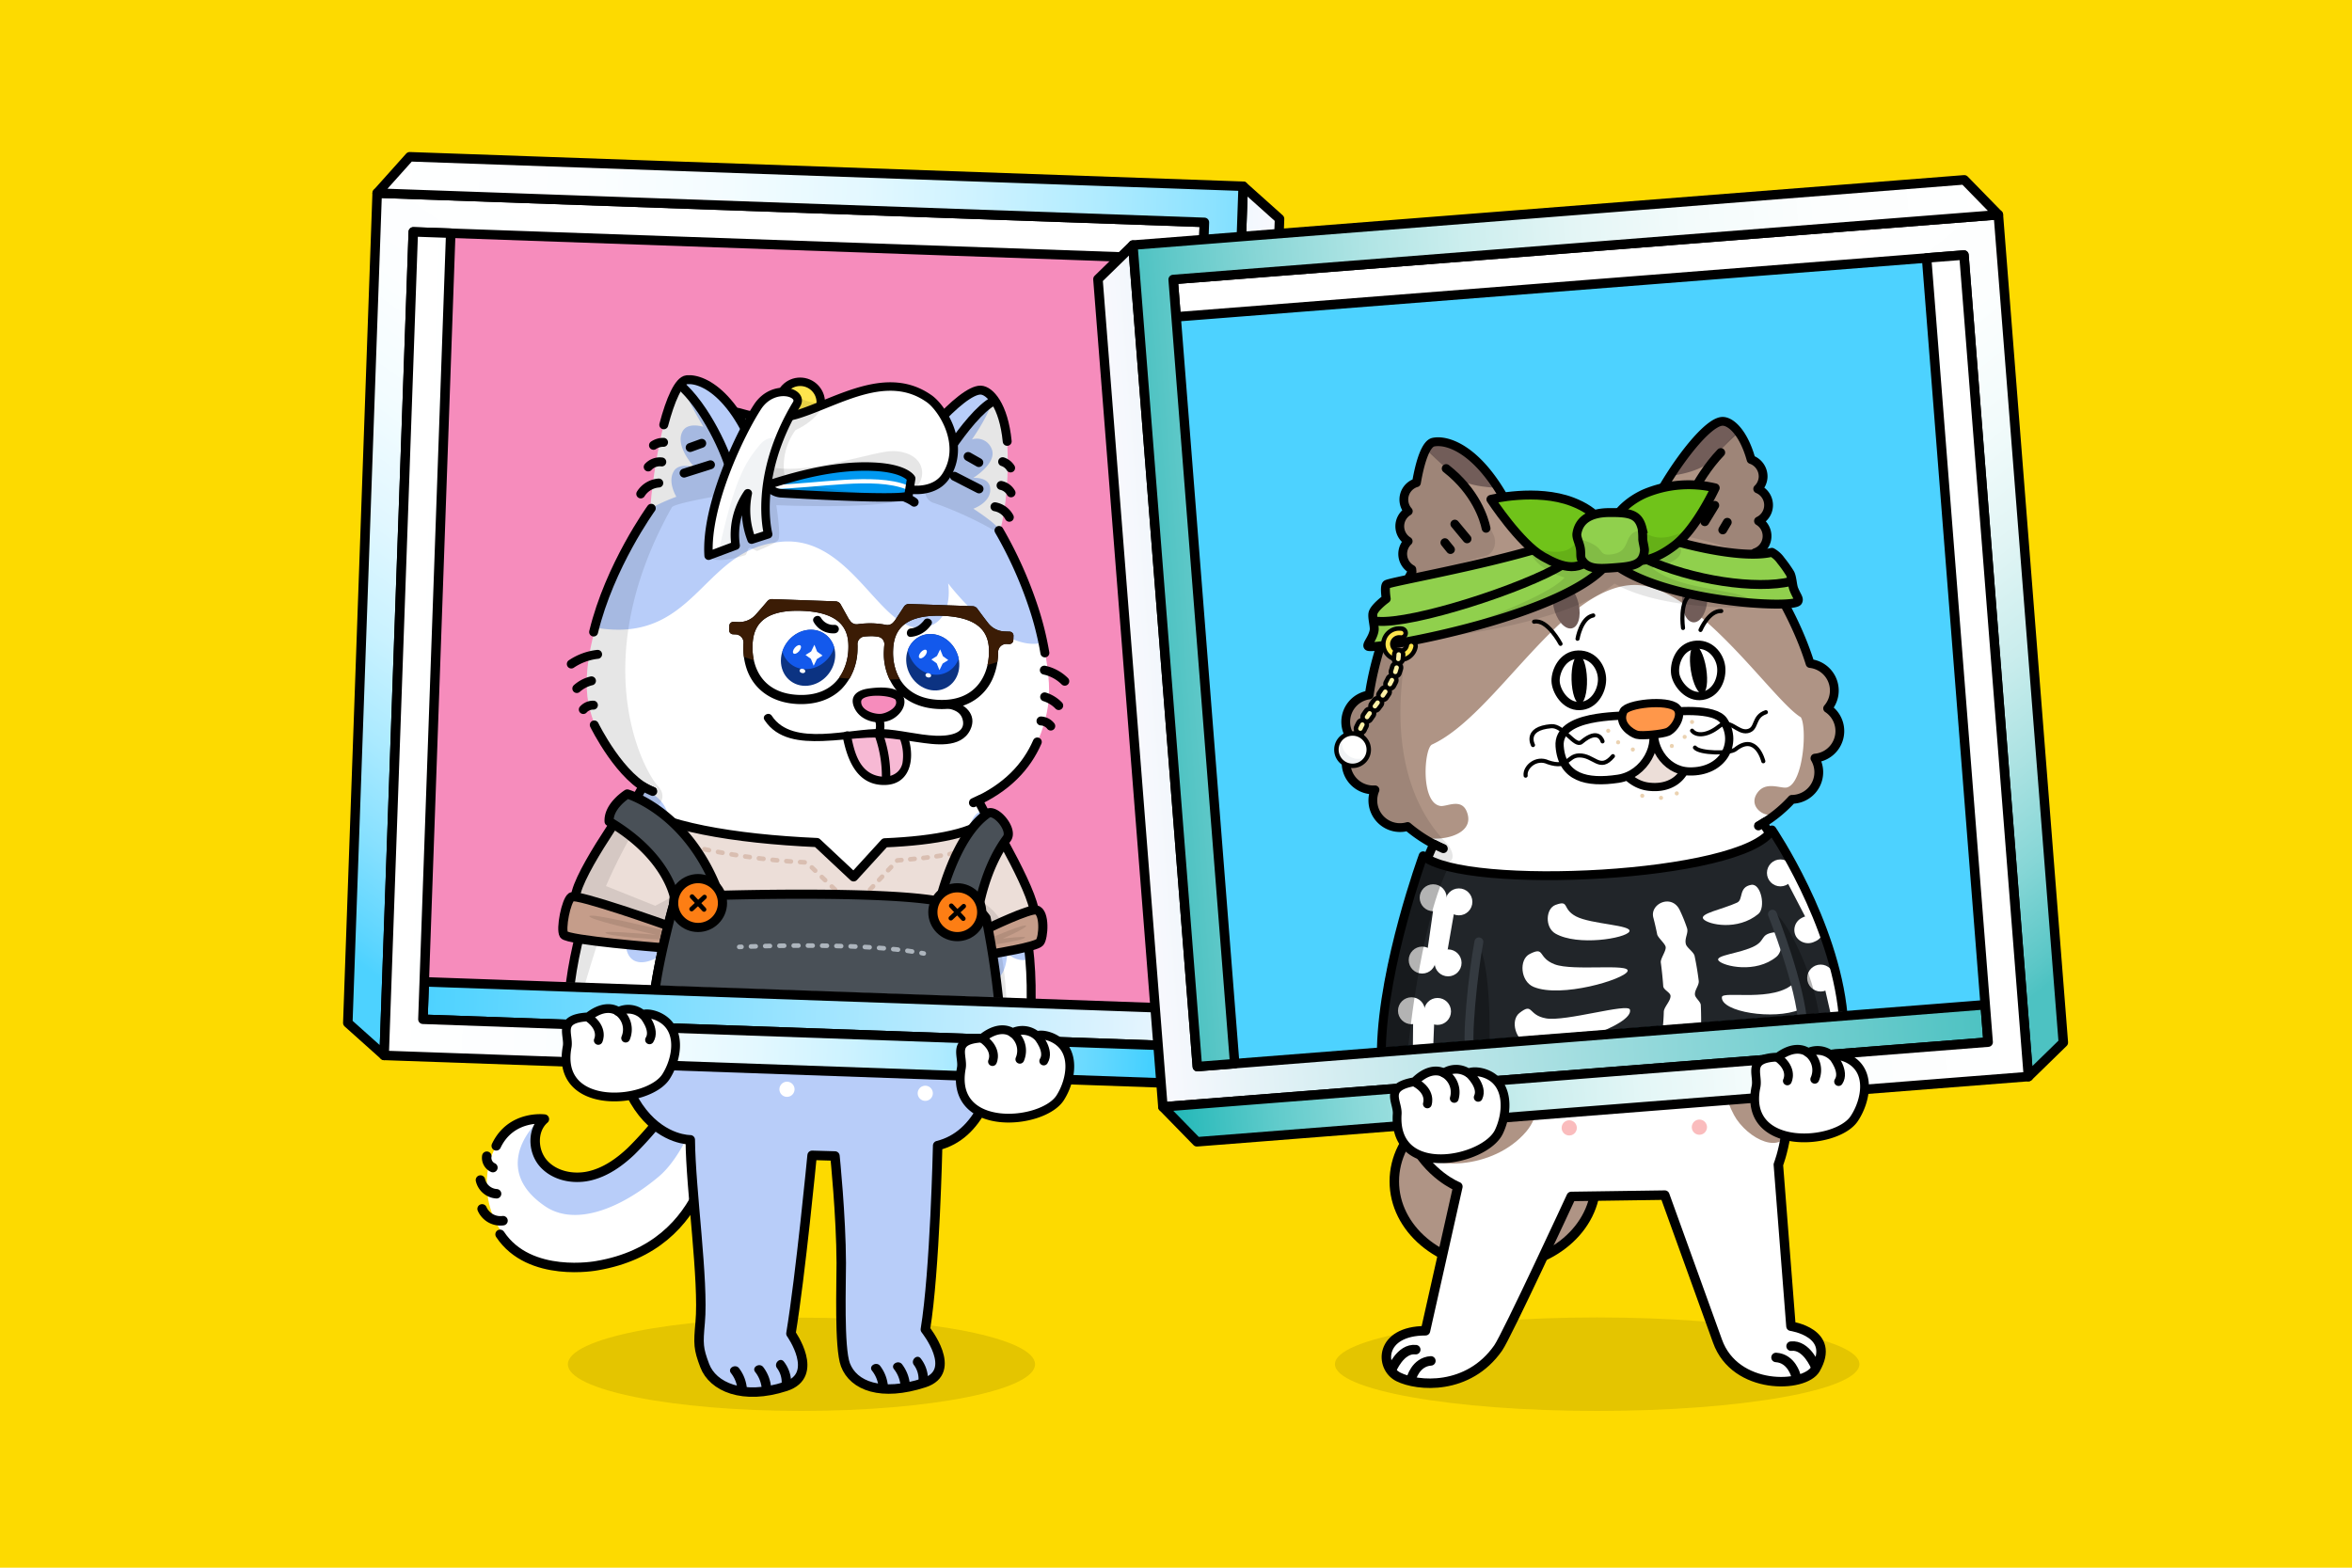 <svg xmlns="http://www.w3.org/2000/svg" xmlns:xlink="http://www.w3.org/1999/xlink" viewBox="0 0 600 400">
  <defs>
    <style>
      .a,
      .aa,
      .al,
      .ao,
      .as,
      .ax,
      .ba,
      .bf,
      .bj,
      .bk,
      .f,
      .j,
      .n,
      .p,
      .q,
      .r,
      .t,
      .u,
      .w,
      .z {
        fill: none;
      }

      .b {
        fill: #fdda00;
      }

      .c,
      .m {
        opacity: 0.1;
      }

      .ak,
      .av,
      .d {
        fill: #fff;
      }

      .e {
        fill: #b8cdf9;
      }

      .aa,
      .ag,
      .ah,
      .ai,
      .aj,
      .ak,
      .al,
      .am,
      .ao,
      .as,
      .au,
      .av,
      .aw,
      .ax,
      .ba,
      .bb,
      .bc,
      .bf,
      .bk,
      .bl,
      .bm,
      .bn,
      .bo,
      .f,
      .j,
      .n,
      .o,
      .s,
      .v,
      .w,
      .x {
        stroke: #000;
      }

      .aa,
      .ag,
      .ah,
      .ai,
      .aj,
      .ak,
      .al,
      .am,
      .ao,
      .as,
      .au,
      .av,
      .aw,
      .ax,
      .ba,
      .bb,
      .bf,
      .bj,
      .bk,
      .bl,
      .bm,
      .bn,
      .bo,
      .f,
      .j,
      .n,
      .o,
      .p,
      .q,
      .r,
      .t,
      .u,
      .v,
      .w,
      .x,
      .z {
        stroke-linecap: round;
      }

      .aa,
      .ag,
      .ah,
      .ai,
      .aj,
      .ak,
      .al,
      .am,
      .ao,
      .as,
      .au,
      .av,
      .aw,
      .ax,
      .ba,
      .bb,
      .bf,
      .bj,
      .bk,
      .bl,
      .bm,
      .bn,
      .bo,
      .f,
      .j,
      .n,
      .o,
      .p,
      .q,
      .r,
      .s,
      .t,
      .u,
      .v,
      .w,
      .x,
      .z {
        stroke-linejoin: round;
      }

      .f {
        stroke-width: 2.414px;
      }

      .g {
        fill: #fabad7;
      }

      .h {
        fill: #f68cbc;
      }

      .i {
        clip-path: url(#a);
      }

      .j {
        stroke-width: 2.279px;
      }

      .k {
        fill: #fabcbd;
      }

      .au,
      .l {
        fill: #ecded8;
      }

      .n,
      .o,
      .s,
      .v {
        stroke-width: 2.337px;
      }

      .o {
        fill: #c59d8a;
      }

      .p,
      .q,
      .r {
        stroke: #d9beb1;
      }

      .p,
      .q,
      .r,
      .t,
      .u,
      .w {
        stroke-width: 1.168px;
      }

      .q {
        stroke-dasharray: 1.173 2.347;
      }

      .r {
        stroke-dasharray: 1.123 2.246;
      }

      .at,
      .s {
        fill: #495057;
      }

      .t,
      .u {
        stroke: #adb5bd;
      }

      .u {
        stroke-dasharray: 1.211 2.422;
      }

      .v {
        fill: #fd7e14;
      }

      .bd,
      .x {
        fill: #fee54d;
      }

      .aa,
      .x {
        stroke-width: 2.158px;
      }

      .y {
        fill: #0098f0;
      }

      .z {
        stroke: #fff;
        stroke-width: 1.079px;
      }

      .ab {
        fill: #f1f3f5;
      }

      .ac {
        fill: #3b1c05;
      }

      .ad {
        fill: #0c3382;
      }

      .ae {
        fill: #1359ec;
      }

      .af {
        fill: #f7b9d4;
      }

      .ag,
      .ah,
      .ai,
      .aj,
      .bl,
      .bm,
      .bn,
      .bo {
        stroke-width: 2.424px;
      }

      .ag {
        fill: url(#b);
      }

      .ah {
        fill: url(#c);
      }

      .ai {
        fill: url(#d);
      }

      .aj {
        fill: url(#e);
      }

      .ak,
      .al {
        stroke-width: 2.239px;
      }

      .am,
      .an {
        fill: #af9485;
      }

      .am,
      .ao {
        stroke-width: 2.419px;
      }

      .ap {
        fill: #4dd2ff;
      }

      .aq {
        clip-path: url(#f);
      }

      .ar {
        fill: #725d59;
      }

      .as {
        stroke-width: 2.243px;
      }

      .au,
      .av,
      .aw {
        stroke-width: 2.093px;
      }

      .aw {
        fill: #ff974a;
      }

      .ax {
        stroke-width: 1.047px;
      }

      .ay {
        fill: #ebd2b1;
      }

      .az,
      .bc {
        fill: #90d04d;
      }

      .ba,
      .bb,
      .bc {
        stroke-width: 2.274px;
      }

      .bb {
        fill: #70c31a;
      }

      .bc {
        stroke-miterlimit: 10;
      }

      .be {
        fill: #fcf1a7;
      }

      .bf {
        stroke-width: 1.137px;
      }

      .bg {
        fill: #212529;
      }

      .bh,
      .bi {
        opacity: 0.3;
      }

      .bj {
        stroke: #343a40;
      }

      .bj,
      .bk {
        stroke-width: 2.264px;
      }

      .bl {
        fill: url(#g);
      }

      .bm {
        fill: url(#h);
      }

      .bn {
        fill: url(#i);
      }

      .bo {
        fill: url(#j);
      }
    </style>
    <clipPath id="a">
      <rect class="a" x="113.189" y="63.011" width="189.896" height="189.896"
        transform="translate(5.714 -7.258) rotate(2.026)" />
    </clipPath>
    <linearGradient id="b" x1="111.657" y1="156.897" x2="322.812" y2="156.897"
      gradientTransform="translate(5.742 -10.508) rotate(2.026)" gradientUnits="userSpaceOnUse">
      <stop offset="0" stop-color="#4dd2ff" />
      <stop offset="1" stop-color="#f9f9fe" />
    </linearGradient>
    <linearGradient id="c" x1="76.936" y1="241.254" x2="198.622" y2="60.574"
      gradientTransform="translate(5.742 -10.508) rotate(2.026)" gradientUnits="userSpaceOnUse">
      <stop offset="0" stop-color="#4dd2ff" />
      <stop offset="0.027" stop-color="#5bd5ff" />
      <stop offset="0.123" stop-color="#86e0ff" />
      <stop offset="0.223" stop-color="#abeaff" />
      <stop offset="0.327" stop-color="#caf2ff" />
      <stop offset="0.436" stop-color="#e1f7ff" />
      <stop offset="0.552" stop-color="#f2fcff" />
      <stop offset="0.679" stop-color="#fcfeff" />
      <stop offset="0.841" stop-color="#fff" />
    </linearGradient>
    <linearGradient id="d" x1="102.085" y1="171.232" x2="322.831" y2="171.232"
      gradientTransform="translate(5.742 -10.508) rotate(2.026)" gradientUnits="userSpaceOnUse">
      <stop offset="0" stop-color="#fff" />
      <stop offset="0.179" stop-color="#fcfeff" />
      <stop offset="0.312" stop-color="#f3fcff" />
      <stop offset="0.429" stop-color="#e3f8ff" />
      <stop offset="0.538" stop-color="#ccf2ff" />
      <stop offset="0.641" stop-color="#afebff" />
      <stop offset="0.739" stop-color="#8be2ff" />
      <stop offset="0.833" stop-color="#60d7ff" />
      <stop offset="0.923" stop-color="#30cbff" />
      <stop offset="1" stop-color="#00bfff" />
    </linearGradient>
    <linearGradient id="e" x1="92.531" y1="152.116" x2="313.25" y2="152.116"
      gradientTransform="translate(5.742 -10.508) rotate(2.026)" gradientUnits="userSpaceOnUse">
      <stop offset="0" stop-color="#fff" />
      <stop offset="0.235" stop-color="#fcfeff" />
      <stop offset="0.408" stop-color="#f3fcff" />
      <stop offset="0.561" stop-color="#e3f8ff" />
      <stop offset="0.703" stop-color="#ccf2ff" />
      <stop offset="0.837" stop-color="#afebff" />
      <stop offset="0.964" stop-color="#8ce2ff" />
      <stop offset="1" stop-color="#80dfff" />
    </linearGradient>
    <clipPath id="f">
      <rect class="a" x="307.688" y="73.238" width="189.896" height="189.896"
        transform="translate(817.194 304.364) rotate(175.514)" />
    </clipPath>
    <linearGradient id="g" x1="418.634" y1="155.594" x2="629.789" y2="155.594"
      gradientTransform="matrix(-0.997, 0.078, 0.078, 0.997, 903.752, -31.524)"
      gradientUnits="userSpaceOnUse">
      <stop offset="0" stop-color="#4dc2c2" />
      <stop offset="1" stop-color="#f9f9fe" />
    </linearGradient>
    <linearGradient id="h" x1="383.913" y1="239.95" x2="505.599" y2="59.27"
      gradientTransform="matrix(-0.997, 0.078, 0.078, 0.997, 903.752, -31.524)"
      gradientUnits="userSpaceOnUse">
      <stop offset="0" stop-color="#4dc2c2" />
      <stop offset="0.027" stop-color="#5bc7c7" />
      <stop offset="0.123" stop-color="#86d6d6" />
      <stop offset="0.223" stop-color="#abe2e2" />
      <stop offset="0.327" stop-color="#caeded" />
      <stop offset="0.436" stop-color="#e1f5f5" />
      <stop offset="0.552" stop-color="#f2fbfb" />
      <stop offset="0.679" stop-color="#fcfefe" />
      <stop offset="0.841" stop-color="#fff" />
    </linearGradient>
    <linearGradient id="i" x1="409.062" y1="169.928" x2="629.808" y2="169.928"
      gradientTransform="matrix(-0.997, 0.078, 0.078, 0.997, 903.752, -31.524)"
      gradientUnits="userSpaceOnUse">
      <stop offset="0" stop-color="#fff" />
      <stop offset="0.187" stop-color="#fcfefe" />
      <stop offset="0.326" stop-color="#f3fbfb" />
      <stop offset="0.448" stop-color="#e3f6f6" />
      <stop offset="0.562" stop-color="#cee" />
      <stop offset="0.669" stop-color="#afe5e5" />
      <stop offset="0.771" stop-color="#8bd9d9" />
      <stop offset="0.87" stop-color="#60cbcb" />
      <stop offset="0.963" stop-color="#30bcbc" />
      <stop offset="1" stop-color="#1bb5b5" />
    </linearGradient>
    <linearGradient id="j" x1="399.508" y1="150.812" x2="620.227" y2="150.812"
      gradientTransform="matrix(-0.997, 0.078, 0.078, 0.997, 903.752, -31.524)"
      gradientUnits="userSpaceOnUse">
      <stop offset="0" stop-color="#fff" />
      <stop offset="0.206" stop-color="#fcfefe" />
      <stop offset="0.358" stop-color="#f3fbfb" />
      <stop offset="0.493" stop-color="#e3f5f5" />
      <stop offset="0.618" stop-color="#cee" />
      <stop offset="0.735" stop-color="#afe4e4" />
      <stop offset="0.848" stop-color="#8bd7d7" />
      <stop offset="0.954" stop-color="#61c9c9" />
      <stop offset="1" stop-color="#4dc2c2" />
    </linearGradient>
  </defs>
  <title>avatar-600x400</title>
  <rect class="b" x="-4.607" y="-3.178" width="609.168" height="407.656" />
  <ellipse class="c" cx="204.455" cy="348.101" rx="59.587" ry="11.899" />
  <path class="d"
    d="M184.034,281.847s-4.071,28.085-15.681,34.911c-8.227,4.837-24.859,9.903-32.32,5.173-14.953-9.48-12.127-23.592-10.564-27.262,2.35-5.513,8.949-11.01,12.845-8.905-6.104,7.972,6.087,20.499,18.994,11.403,9.843-6.937,18.009-20.738,18.009-20.738Z" />
  <path class="e"
    d="M175.318,276.429s-8.167,13.802-18.009,20.739c-12.907,9.096-25.098-3.43-18.994-11.403a3.553,3.553,0,0,0-.424-.172c-3.945,3.21-11.391,13.657,1.177,22.194,7.308,4.963,18.506,1.179,28.921-7.523,5.246-4.383,9.203-13.307,11.831-21.036Z" />
  <path class="f"
    d="M126.594,292.368c3.77-7.941,12.278-6.83,12.278-6.83-3.182,2.755-3.015,8.199-.215,11.34s7.503,4.093,11.611,3.178,7.688-3.437,10.745-6.329a91.376,91.376,0,0,0,8.458-9.654l5.352-6.72" />
  <path class="f"
    d="M183.161,281.137c-.171,7.916-1.479,36.833-30.903,41.808,0,0-17.197,3.314-24.689-7.996" />
  <path class="f" d="M122.988,308.452a5.106,5.106,0,0,0,5.331,3.009" />
  <path class="f" d="M122.564,301.091a4.505,4.505,0,0,0,4.111,3.502" />
  <path class="f" d="M124.182,295.012a2.748,2.748,0,0,0,1.557,2.904" />
  <path class="d"
    d="M162.428,201.362c-9.509,13.664-4.021,73.715-4.021,73.715s2.388,11.884,16.583,15.623c.832.219,4.229,43.034,3.615,52.838,1.442,11.188,13.744,12.45,20.323,10.851,8.113-1.973,5.396-7.238,2.642-15.042,2.245.086,5.269-44.189,5.269-44.189l6.065-.66s.822,48.07,2.569,52.535c2.288,5.848,7.898,9.278,17.785,7.025,8.913-2.031,7.246-10.164,2.652-15.373,1.832-12.539,2.05-45.704,2.813-45.904,12.332-3.23,16.106-21.324,16.106-21.324l-.643-34.665c.324-5.096,3.134-19.696-1.101-32.808Z" />
  <path class="e"
    d="M221.256,256.194s-6.165,1.726-7.495,12.842c-.222,1.855-3.597,22.488-.592,26.676,1.228,1.711.004,50.643,2.012,50.892,2.55.316,1.221,11.033,17.824,7.334,3.248-.724,10.781-.128,3.716-14.409-1.462-2.955,1.934-46.992,4.389-47.718,16.706-4.938,15.543-38.505,15.543-38.505l-6.084-35.508a9.79,9.79,0,0,0-8.511,4.355c-2.503,3.53-.9,10.099-.9,10.099a11.2,11.2,0,0,0-8.342,4.761,14.009,14.009,0,0,0-2.046,10.304,8.003,8.003,0,0,0-7.127,2.437C220.61,252.999,221.256,256.194,221.256,256.194Z" />
  <path class="e"
    d="M161.681,201.642c-4.466,8.56-11.615,22.908-14.16,31.527,0,0-.648,5.767,3.432,8.355,2.392,1.518,6.88-1.036,6.88-1.036s-.873,5.054,1.706,7.011c3.138,2.381,8.409-1.556,8.409-1.556l-13.269-1.007s.269,12.037,2.168,21.037c.712,3.374,2.48,10.251,2.48,10.251.592,5.866,4.611,11.121,14.674,13.948,3.548.997,4.447,41.293,5.372,54.957.338,3.529,2.27,7.89,6.113,9.195,2.832.962,14.051,2.566,19.516-3.875,1.832-2.159-4.876-11.043-3.356-10.954,2.659.155,3.152-44.277,5.352-44.561,2.256-.291,4.703,1.466,6.153.178,7.229-6.419,3.035-26.608,3.035-26.608s2.665-2.432,1.323-8.021c-2.225-9.267-9.74-9.592-9.74-9.592s1.293-6.156-2.315-10.22c-4.495-5.061-11.157-4.613-11.157-4.613s2.302-5.017-2.173-10.076-9.599-3.667-9.599-3.667.713-5.456-2.526-8.546c-4.497-4.289-10.703-2.774-10.703-2.774A9.329,9.329,0,0,0,161.681,201.642Z" />
  <path class="g"
    d="M204.108,229.015a1.931,1.931,0,1,1-1.874-1.986A1.931,1.931,0,0,1,204.108,229.015Zm33.402-.966a1.931,1.931,0,1,0,1.874,1.986A1.931,1.931,0,0,0,237.511,228.049Z" />
  <path class="d"
    d="M203.184,260.979a1.931,1.931,0,1,1-1.874-1.986A1.931,1.931,0,0,1,203.184,260.979Zm33.402-.966a1.931,1.931,0,1,0,1.874,1.986A1.931,1.931,0,0,0,236.586,260.013Zm-35.768,15.992a1.931,1.931,0,1,0,1.874,1.986A1.931,1.931,0,0,0,200.818,276.004Zm35.276,1.02a1.931,1.931,0,1,0,1.874,1.986A1.931,1.931,0,0,0,236.095,277.024Z" />
  <path class="f"
    d="M157.166,233.595c-7.223,57.78,18.925,57.225,18.925,57.225.093,12.661,3.489,36.081,2.521,46.645-.499,5.454-.479,6.626,1.163,10.966,2.05,5.417,9.712,8.877,20.647,5.324,8.908-2.894,1.348-13.487,1.348-13.487,2.45-14.848,5.398-45.482,5.398-45.482l5.83.169s1.566,15.257,1.609,27.298c.018,5.091-.58,21.635,1.062,25.975,2.05,5.417,9.162,8.145,20.097,4.593,8.908-2.894.293-13.603.293-13.603,2.45-14.848,3.136-46.914,3.136-46.914,21.053-5.198,17.814-48.916,13.091-62.62" />
  <path
    d="M186.455,350.329a7.853,7.853,0,0,1,1.68,4.227,1.208,1.208,0,0,0,2.414.019,9.902,9.902,0,0,0-2-5.448c-.914-1.233-3.02-.048-2.094,1.202Z" />
  <path
    d="M192.634,350.05a7.853,7.853,0,0,1,1.68,4.227,1.208,1.208,0,0,0,2.414.019,9.902,9.902,0,0,0-2-5.448c-.914-1.233-3.02-.048-2.094,1.202Z" />
  <path
    d="M198.24,349.109A6.018,6.018,0,0,1,199.41,352.834c.046,1.549,2.46,1.575,2.414.019a8.732,8.732,0,0,0-1.864-5.437c-.964-1.218-2.675.486-1.72,1.694Z" />
  <path
    d="M222.443,349.733a7.853,7.853,0,0,1,1.68,4.227,1.208,1.208,0,0,0,2.414.019,9.902,9.902,0,0,0-2-5.448c-.914-1.233-3.02-.048-2.094,1.202Z" />
  <path
    d="M228.044,349.329a7.853,7.853,0,0,1,1.68,4.227,1.208,1.208,0,0,0,2.414.019,9.902,9.902,0,0,0-2-5.448c-.914-1.233-3.02-.048-2.094,1.202Z" />
  <path
    d="M233.156,348.303a6.018,6.018,0,0,1,1.17,3.725c.046,1.549,2.46,1.575,2.414.019a8.732,8.732,0,0,0-1.864-5.437c-.964-1.218-2.675.486-1.72,1.694Z" />
  <circle class="d" cx="201.687" cy="245.97" r="1.931" />
  <circle class="d" cx="236.963" cy="246.99" r="1.931" />
  <rect class="h" x="103.404" y="54.849" width="208.225" height="203.116"
    transform="translate(5.658 -7.238) rotate(2.026)" />
  <g class="i">
    <path class="d"
      d="M249.261,99.81c-10.439,2.618-22.052,24.945-22.308,25.455-2.393-.455-17.712-3.922-30.935-.718-3.052-14.839-15.254-31.656-21.672-27.121-5.304,3.748-8.413,28.463-8.439,32.806-3.735,4.467-19.024,32.102-15.8,49.199,1.725,9.144,9.302,19.416,14.22,21.251,0,0,49.842,17.475,85.53,3.819,14.188-6.831,17.363-20.882,17.724-26.533.561-8.769-3.547-27.496-12.518-42.304C258.217,124.011,258.611,97.465,249.261,99.81Z" />
    <path class="e"
      d="M165.908,130.232c-2.363,2.826-9.946,17.093-13.944,29.928,24.861,4.229,27.011-18.979,45.542-21.679,19.606-3.603,26.906,23.891,38.443,21.603,7.614-1.51,5.921-11.232,5.921-11.232s13.693,18.204,24.334,15.06c0,0-3.087-10.252-6.776-19.197a69.644,69.644,0,0,0-4.363-9.051c.352-1.301-6.76-5.869-6.76-5.869s4.804-1.654,4.277-5.406c-.392-2.793-4.327-2.441-4.327-2.441s6.348-3.862,4.679-7.517a4.027,4.027,0,0,0-4.986-2.301s7.861-11.241,4.351-12.105c-10.857-2.672-25.09,24.729-25.346,25.239-2.393-.455-17.712-3.922-30.935-.717-3.052-14.839-15.254-31.656-21.672-27.121-1.296.916,5.106,11.481,5.106,11.481s-3.93-1.293-5.297,1.095c-2.166,3.784,3.009,9.212,3.009,9.212s-3.75-1.207-5.16.843c-1.893,2.754.533,6.688.533,6.688S165.915,129.181,165.908,130.232Z" />
    <path class="c"
      d="M255.064,135.665a73.539,73.539,0,0,0,1.377-26.524,33.334,33.334,0,0,0-2.709-7.456c-8.632,4.559-13.009,15.077-17.263,22.124a3.072,3.072,0,0,0,1.689,4.509c4.143,1.339,13.066,5.185,17.549,8.435C255.495,136.389,255.282,136.025,255.064,135.665Z" />
    <path class="c"
      d="M168.657,201.786a4.261,4.261,0,0,0-.821-1.236c-3.584-3.783-18.655-31.479,3.546-71.097.497-.887,9.14-2.523,14.717-3.395,2.283-.357,1.39-3.285.746-5.504a59.062,59.062,0,0,0-13.044-22.502c-.081.031-.158.066-.238.098-4.54,5.143-7.292,25.361-7.621,31.165.022.108-.033.715-.034.918-3.735,4.467-19.024,32.102-15.8,49.199,1.725,9.144,9.302,19.416,14.22,21.251,0,0,1.187.416,3.321,1.068Z" />
    <path class="j" d="M186.421,120.551c-.222-2.454-5.141-14.828-12.11-21.588" />
    <path class="j" d="M253.494,102.286c-7.03,3.842-16.707,21.191-16.707,21.191" />
    <path class="j" d="M243.475,121.523l6.279,3.221Z" />
    <path class="j" d="M246.973,116.476l2.728,1.549Z" />
    <path class="j" d="M264.62,189.312c-2.729,6.272-7.792,11.759-16.294,15.511" />
    <path class="j"
      d="M254.849,135.346a104.627,104.627,0,0,1,8.583,18.959A78.669,78.669,0,0,1,266.55,166.586" />
    <path class="j"
      d="M227.01,124.649c5.235-10.344,18.281-25.24,23.162-25.111,2.297.061,5.861,3.874,6.767,13.075" />
    <path class="j" d="M166.518,201.93c-8.08-2.945-14.921-16.967-14.921-16.967" />
    <path class="j" d="M166.141,129.688s-10.633,14.678-14.708,31.576" />
    <path class="j"
      d="M200.98,124.052c-3.496.156-5.273.389-5.273.389-6.093-23.021-16.046-27.979-20.471-27.553-2.109.203-4.238,5.173-5.907,11.506" />
    <path class="j" d="M221.685,124.621c8.815,1.168,11.522,3.52,11.522,3.52" />
    <path class="j" d="M266.411,170.987a10.512,10.512,0,0,1,5.217,2.828" />
    <path class="j" d="M266.493,177.81a8.617,8.617,0,0,1,3.588,2.215" />
    <path class="j" d="M265.559,183.957a3.397,3.397,0,0,1,2.492,1.298" />
    <path class="j" d="M152.45,166.956a15.013,15.013,0,0,0-6.71,2.468" />
    <path class="j" d="M255.778,117.805a3.828,3.828,0,0,1,2.029,1.593" />
    <path class="j" d="M169.274,112.86a4.475,4.475,0,0,0-2.566.765" />
    <path class="j" d="M168.823,117.864a4.051,4.051,0,0,0-3.468,1.278" />
    <path class="j" d="M168.056,123.246a5.949,5.949,0,0,0-4.595,2.778" />
    <path class="j" d="M150.882,173.721a8.617,8.617,0,0,0-3.735,1.956" />
    <path class="j" d="M151.379,179.919a3.397,3.397,0,0,0-2.577,1.119" />
    <path class="j" d="M181.241,118.59l-6.73,2.124Z" />
    <path class="j" d="M179.011,113.116l-2.949,1.07Z" />
    <path class="j" d="M209.694,120.857c.015,3.157-3.917,3.649-3.917,3.649" />
    <path class="j" d="M217.757,121.268c.015,3.157-3.917,3.649-3.917,3.649" />
    <path class="j" d="M255.377,123.863a3.853,3.853,0,0,1,2.542,1.884" />
    <path class="j" d="M253.821,129.306a5.161,5.161,0,0,1,3.659,2.672" />
    <path class="d"
      d="M164.308,201.252c-9.059,12.841-17.391,39.224-19.012,49.491l117.751,4.165c.337-4.808.712-24.98-13.181-50.63Z" />
    <path class="k"
      d="M203.483,227.608a1.822,1.822,0,1,1-1.757-1.886A1.822,1.822,0,0,1,203.483,227.608ZM235.019,226.9a1.822,1.822,0,1,0,1.757,1.886A1.822,1.822,0,0,0,235.019,226.9Zm-33.86,14.877a1.822,1.822,0,1,0,1.757,1.886A1.822,1.822,0,0,0,201.159,241.777Zm33.292,1.178a1.822,1.822,0,1,0,1.757,1.886A1.822,1.822,0,0,0,234.451,242.955Z" />
    <path class="e"
      d="M219.504,253.368l34.204,1.21-.175-4.577c3.311-.617,3.409-6.863,3.409-6.863a5.653,5.653,0,0,0,6.154,1.478c-1.685-18.273-11.965-38.016-11.965-38.016-5.59,1.402-3.723,10.703-3.723,10.703a9.241,9.241,0,0,0-8.061,4.059c-2.384,3.316-.911,9.528-.911,9.528a10.573,10.573,0,0,0-7.903,4.444,13.224,13.224,0,0,0-1.994,9.714,7.555,7.555,0,0,0-6.742,2.257A7.363,7.363,0,0,0,219.504,253.368Z" />
    <path class="e"
      d="M163.601,201.512c-4.268,8.053-11.104,21.553-13.559,29.673,0,0-.647,5.439,3.189,7.908,2.249,1.447,6.5-.936,6.5-.936s-.855,4.766,1.568,6.629c2.947,2.267,7.947-1.418,7.947-1.418l-1.117,8.184,46.465,1.643c-.667-4.936-7.788-4.914-7.788-4.914s1.258-5.803-2.123-9.661a13.969,13.969,0,0,0-10.503-4.422s2.203-4.722-1.99-9.524-9.039-3.519-9.039-3.519.707-5.146-2.332-8.082c-4.219-4.076-10.086-2.684-10.086-2.684A8.806,8.806,0,0,0,163.601,201.512Z" />
    <path class="j" d="M249.861,204.791c9.067,16.897,13.429,31.086,13.195,50.118" />
    <circle class="d" cx="201.094" cy="243.598" r="1.822" />
    <path class="d"
      d="M234.451,242.955a1.822,1.822,0,1,0,1.757,1.886A1.822,1.822,0,0,0,234.451,242.955Z" />
    <path class="j" d="M145.52,250.751c2.304-17.32,9.189-33.917,18.156-49.48" />
    <path class="j" d="M174.425,226.049c-4.144,9.907-5.805,21.146-6.326,25.5" />
    <path class="j" d="M253.521,254.571c-.216-4.411-1.083-15.742-4.505-25.884" />
    <path class="j" d="M163.846,200.601a26.533,26.533,0,0,0,2.672,1.329" />
    <path class="j" d="M250.24,203.905c-.521.268-1.385.685-1.914.919" />
    <path class="c"
      d="M248.93,229.867s4.431,9.108,4.529,24.702l3.267.116c-.475-9.626-2.406-19.749-6.091-23.795Z" />
    <path class="c"
      d="M167.921,251.544l3.594.127s2.519-14.757,1.754-20.069C172.956,229.425,167.921,251.544,167.921,251.544Z" />
    <path class="c"
      d="M145.535,250.752l3.761.133s10.989-38.373,18.953-45.766a3.088,3.088,0,0,0,.213-3.72l-5.281-.187C151.294,221.508,146.231,245.437,145.535,250.752Z" />
    <path class="l"
      d="M264.08,232.819c-.768-5.16-11.188-22.166-12.067-23.683,0,0-5.772,4.849-25.972,5.97l-8.463,8.51L208.15,215.127c-35.177-1.421-47.877-10.175-48.238-9.672-1.495,2.084-12.642,19.593-13.031,21.348-.291,1.313-.93,3.512.115,4.489,1.339,1.251,21.194,7.967,21.194,7.967s-3.498,19.274-1.921,19.471c42.321,5.278,86.044,3.078,87.22,2.557,2.813-1.248-1.004-18.267-1.395-20.293C258.486,239.459,264.244,233.924,264.08,232.819Zm-100.622-24.933c.032.015.022.01,0,0Zm-16.586,20.49c-.018.131-.019.096,0,0Zm22.92,29.634c-.117-.04-.145-.072,0,0Zm83.096,2.273.003-.005.019-.007A.202.202,0,0,0,252.888,260.283Z" />
    <path class="c"
      d="M257.593,239.482l-4.376,2.1-2.807-11.385C253.162,231.418,256.617,235.702,257.593,239.482Z" />
    <g class="m">
      <path
        d="M160.834,205.345c-2.229-1.318-14.532,24.265-14.532,24.265,7.53,6.446,14.452,6.762,23.266,10.205l-2.996,18.852,4.611.611s4.058-20.97,2.496-28.306c-.842-3.955-1.719-2.236-1.95-2.277l-4.567,2.418-12.58-5.032s5.113-12.031,10.164-18.517Z" />
    </g>
    <path class="n"
      d="M169.337,239.217c-5.208-1.425-21.15-6.184-22.419-9.37-1.625-4.08,13.449-25.086,13.449-25.086,8.104,6.089,26.764,9.267,48.037,10.217l9.353,8.761,7.934-8.691c13.048-.547,23.676-2.595,26.713-6.593,0,0,13.049,21.933,11.316,25.524-1.103,2.283-5.852,5.435-9.783,6.791" />
    <path class="o"
      d="M254.104,243.223s10.171-1.666,11.138-2.789,1.423-7.722-.879-8.255c-1.734-.401-11.954,4.511-11.954,4.511" />
    <path class="o"
      d="M168.466,241.775s-23.744-1.86-24.618-3.291.556-8.692,1.924-9.623,24.266,7.213,24.266,7.213" />
    <path class="p" d="M160.16,210.601q.252.131.519.262" />
    <path class="q" d="M162.817,211.822c8.986,3.714,26.192,7.441,42.955,8.236l10.671,10.206" />
    <polyline class="p" points="217.296 231.081 217.719 231.484 218.118 231.058" />
    <path class="r" d="M219.654,229.419l9.267-9.89c8.652-.721,16.366-1.475,21.813-4.368" />
    <path class="p" d="M251.708,214.606q.249-.152.49-.312" />
    <path class="n" d="M166.822,258.286c-.96-3.33,3.169-21.677,5.552-29.337" />
    <path class="c"
      d="M169.544,237.465s-19.018-4.719-19.2-3.7c-.148.828,12.349,3.71,17.048,4.764-3.545-.306-12.837-1.064-12.939-.597-.221,1.012,14.428,1.821,14.428,1.821Z" />
    <path class="c"
      d="M253.273,239.09s8.366-3.58,8.503-2.865c.111.581-5.96,3.259-5.96,3.259s5.604-.674,5.674-.347c.153.709-7.737,1.857-7.737,1.857Z" />
    <path class="s"
      d="M166.756,258.235c-.384-8.133,5.428-28.635,5.428-28.635s-1.277-10.78-16.796-19.994c-.232-3.988,4.635-7.021,4.635-7.021s15.819,4.562,23.492,25.861c0,0,41.887-1.273,56.234,1.529,0,0,3.777-16.613,12.175-22.408,1.971-1.36,6.617,4.106,4.937,6.371-5.767,7.775-7.27,18.175-7.27,18.175.397.05,1.959,2.102,1.959,2.102a217.783,217.783,0,0,1,3.673,26.202" />
    <path class="t" d="M188.576,241.613s.201-.009.579-.025" />
    <path class="u" d="M191.572,241.496c7.828-.267,29.195-.739,42.311,1.458" />
    <path class="t" d="M235.084,243.167q.29.055.573.111" />
    <circle class="v" cx="178.075" cy="230.412" r="6.232" />
    <line class="w" x1="179.72" y1="228.88" x2="176.431" y2="231.944" />
    <line class="w" x1="179.607" y1="232.056" x2="176.543" y2="228.767" />
    <circle class="v" cx="244.206" cy="232.751" r="6.232" />
    <line class="w" x1="245.85" y1="231.219" x2="242.561" y2="234.283" />
    <line class="w" x1="245.738" y1="234.395" x2="242.674" y2="231.106" />
    <circle class="x" cx="204.123" cy="102.678" r="5.265" />
    <path class="d"
      d="M198.171,125.775c-2.208-.35-3.102-3.171-3.102-3.171-2.051-7.749-4.564-13.337-7.139-17.304-.694-1.069,6.831,3.233,15.903.305,10.32-3.331,22.59-11.413,33.243-3.844,3.321,2.36,10.172,11.812,4.312,19.329a11.058,11.058,0,0,1-9.359,4.218C231.01,129.045,202.92,126.527,198.171,125.775Z" />
    <path class="c"
      d="M235.225,120.271c.193,2.552-1.317,5.326-6.191,5.154-4.183-.148-27.09,2.836-32.803-1.82-.944-.769.258-3.31.314-4.411,10.191,2.098,26.54-4.273,31.414-4.1S235.033,117.719,235.225,120.271Z" />
    <path class="y"
      d="M197.732,125.648l33.697.97.858-5.528c-12.332-5.766-35.47,2.195-35.47,2.195Z" />
    <g class="m">
      <path
        d="M181.271,142.406c1.684.981,5.273.356,8.748-.729.598-.187.597-1.675,1.178-1.883.502-.18,1.59.922,2.065.734,2.789-1.103,4.997-2.278,5.281-2.764.714-1.221-.506-8.867-.506-8.867s30.182,1.252,32.508-1.983c0,0-29.751-2.56-30.401-5.499a15.602,15.602,0,0,1,2.81-11.696s5.477-2.209,7.285-6.882c0,0-4.926.43-7.392-2.349s-1.999,6.207-1.999,6.207L185.742,127.356S177.372,140.136,181.271,142.406Z" />
    </g>
    <path class="z" d="M231.284,124.312c-8.275-3.254-22.569-.296-34.644-.041" />
    <path class="aa"
      d="M232.051,124.894s6.28,1.08,9.211-3.365c5.247-7.957-.865-17.409-4.186-19.768-10.653-7.569-22.923.513-33.243,3.844-9.072,2.928-16.597-1.374-15.903-.305,2.575,3.967,5.088,9.555,7.139,17.304a4.811,4.811,0,0,0,4.011,3.245c3.034.194,33.054,1.985,32.696.447l.673-4.212s-1.419-2.621-9.567-3.003c-11.578-.543-22.991,3.44-26.852,4.576" />
    <path class="d"
      d="M203.207,103.147c-11.227,18.679-7.239,33.177-7.239,33.177l-4.239,1.366a20.722,20.722,0,0,1-.963-11.835,18.715,18.715,0,0,0-3.096,13.353l-6.896,2.579c-.83-12.886,8.261-31.538,12.476-37.984C197.208,97.752,205.1,99.998,203.207,103.147Z" />
    <path class="ab"
      d="M198.132,114.679c-6.002,17.707-1.634,21.885-1.634,21.885l-4.239,1.366s-2.174-3.009-1.95-9.355c-4.523,6.697-2.809,10.327-2.809,10.327l-4.328,2.616c4.096-19.078,6.854-23.414,10.601-27.97C195.986,110.856,199.311,111.2,198.132,114.679Z" />
    <path class="aa"
      d="M203.207,103.147c-11.227,18.679-7.239,33.177-7.239,33.177l-4.239,1.366a20.722,20.722,0,0,1-.963-11.835,18.715,18.715,0,0,0-3.096,13.353l-6.896,2.579c-.83-12.886,8.261-31.538,12.476-37.984C197.208,97.752,205.1,99.998,203.207,103.147Z" />
    <path
      d="M257.555,161.164l-1.281-.045a5.589,5.589,0,0,1-4.188-2.132c-.966-1.225-2.144-2.824-2.77-3.681a1.544,1.544,0,0,0-1.194-.632L231.942,154.101a1.548,1.548,0,0,0-1.351.7l-2.346,3.589q-.165.174-.319.358a1.983,1.983,0,0,1-1.89.692,22.474,22.474,0,0,0-3.351-.388,22.984,22.984,0,0,0-3.906.219,1.965,1.965,0,0,1-1.872-.822q-.172-.242-.361-.473l-2.087-3.746a1.548,1.548,0,0,0-1.298-.794l-16.179-.572a1.544,1.544,0,0,0-1.236.546c-.685.811-1.973,2.322-3.023,3.476a5.589,5.589,0,0,1-4.329,1.831l-1.281-.045a1.026,1.026,0,0,0-1.062.989l-.04,1.12a1.026,1.026,0,0,0,.989,1.062l.653.023a2.078,2.078,0,0,1,2.012,2.194q-.016.252-.026.51a16.644,16.644,0,0,0,.995,6.533c1.949,5.123,6.618,8.312,13.047,8.539,4.567.162,8.353-1.23,10.99-3.832a14.702,14.702,0,0,0,4.082-10.211q.021-.608-.002-1.183a1.92,1.92,0,0,1,1.745-1.999,18.68,18.68,0,0,1,2.07-.094c.376.013.863.066,1.389.14a1.919,1.919,0,0,1,1.636,2.126q-.069.605-.092,1.248a14.702,14.702,0,0,0,3.351,10.474c2.447,2.782,6.125,4.437,10.692,4.599,6.429.227,11.312-2.624,13.618-7.596a16.645,16.645,0,0,0,1.454-6.446q.009-.258.011-.511a2.078,2.078,0,0,1,2.162-2.046l.653.023a1.026,1.026,0,0,0,1.062-.989l.04-1.12A1.026,1.026,0,0,0,257.555,161.164Zm-53.788,16.145c-9.012-.319-12-6.747-11.791-12.656.14-3.961,1.593-9.183,12.549-8.795s12.037,5.699,11.897,9.66C216.213,171.427,212.779,177.628,203.767,177.309Zm35.861,1.268c-9.012-.319-12-6.747-11.791-12.656.14-3.961,1.593-9.183,12.549-8.795s12.037,5.699,11.897,9.66C252.074,172.695,248.639,178.896,239.627,178.577Z" />
    <path class="ac"
      d="M257.555,161.164l-1.281-.045a5.589,5.589,0,0,1-4.188-2.132c-.966-1.225-2.144-2.824-2.77-3.681a1.544,1.544,0,0,0-1.194-.632l-16.179-.572a1.548,1.548,0,0,0-1.351.7l-2.346,3.589q-.165.174-.319.358a1.983,1.983,0,0,1-1.89.691,22.468,22.468,0,0,0-3.351-.388,22.984,22.984,0,0,0-3.906.219,1.965,1.965,0,0,1-1.872-.822q-.172-.242-.361-.473l-2.087-3.746a1.548,1.548,0,0,0-1.298-.794l-16.179-.572a1.544,1.544,0,0,0-1.236.546c-.685.811-1.973,2.322-3.023,3.476a5.589,5.589,0,0,1-4.329,1.831l-1.281-.045a1.026,1.026,0,0,0-1.062.989l-.04,1.12a1.026,1.026,0,0,0,.989,1.062l.653.023a2.078,2.078,0,0,1,2.012,2.194q-.016.252-.026.51a18.595,18.595,0,0,0,.137,3.03q1.249.456,2.537.881a15.167,15.167,0,0,1-.34-3.828c.14-3.961,1.593-9.183,12.549-8.795s12.037,5.699,11.897,9.66a13.432,13.432,0,0,1-2.37,7.414q1.328.125,2.674.217a16.038,16.038,0,0,0,2.03-7.549q.021-.608-.002-1.183a1.92,1.92,0,0,1,1.745-1.999,18.667,18.667,0,0,1,2.07-.094c.376.013.863.066,1.389.14a1.919,1.919,0,0,1,1.636,2.127q-.069.605-.092,1.248a16.095,16.095,0,0,0,1.435,7.553q1.322-.03,2.627-.093a13.524,13.524,0,0,1-1.728-7.377c.14-3.961,1.593-9.183,12.549-8.795s12.037,5.699,11.897,9.66a15.509,15.509,0,0,1-.377,2.907q1.283-.374,2.528-.781a19.186,19.186,0,0,0,.184-2.043q.009-.258.011-.511a2.078,2.078,0,0,1,2.162-2.047l.653.023a1.026,1.026,0,0,0,1.062-.989l.04-1.12A1.026,1.026,0,0,0,257.555,161.164Z" />
    <path class="h"
      d="M229.306,177.853c-1.227-1.733-8.902-1.576-10.279-.234s.557,5.552,5.068,5.61S230.463,179.488,229.306,177.853Z" />
    <path
      d="M230.073,177.097c-1.814-2.096-6.185-1.754-8.604-1.405-2.667.385-4.849,1.833-3.57,4.806,1.437,3.341,5.645,4.524,8.902,3.371,2.481-.878,5.02-3.873,3.439-6.552a1.078,1.078,0,0,0-1.868,1.073c1.182,2.004-2.202,3.631-3.67,3.747-1.68.133-5.106-.871-5.014-3.136.085-2.099,7.694-1.728,8.85-.392C229.447,179.659,230.978,178.142,230.073,177.097Z" />
    <path
      d="M207.588,158.739a5.677,5.677,0,0,0,5.322,2.85,1.114,1.114,0,0,0,1.085-1.069,1.082,1.082,0,0,0-1.069-1.085,3.667,3.667,0,0,1-3.47-1.768c-.721-1.181-2.594-.115-1.868,1.073Z" />
    <path
      d="M235.697,158.298c-.142.207-.034.057-.129.169a7.588,7.588,0,0,1-.717.739,4.237,4.237,0,0,1-2.464,1.142c-1.372.104-1.401,2.259-.017,2.154a7.012,7.012,0,0,0,5.178-3.103c.785-1.147-1.072-2.241-1.852-1.102Z" />
    <ellipse class="d" cx="204.701" cy="171.191" rx="0.549" ry="0.736"
      transform="translate(-9.386 330.488) rotate(-76.558)" />
    <ellipse class="ad" cx="206.138" cy="167.836" rx="7.418" ry="6.65"
      transform="translate(-51.434 233.549) rotate(-53.464)" />
    <path class="ae"
      d="M210.555,161.876c-2.951-2.186-7.32-1.29-9.759,2.002a8.15,8.15,0,0,0-1.203,2.341,6.151,6.151,0,0,0,2.255,3.32c2.951,2.187,7.32,1.29,9.759-2.002a8.152,8.152,0,0,0,1.203-2.341A6.155,6.155,0,0,0,210.555,161.876Z" />
    <ellipse class="d" cx="203.305" cy="165.708" rx="1.341" ry="0.701"
      transform="translate(-55.159 210.297) rotate(-48.97)" />
    <ellipse class="d" cx="204.701" cy="171.191" rx="0.549" ry="0.736"
      transform="translate(-9.386 330.488) rotate(-76.558)" />
    <polygon class="d"
      points="207.752 164.513 208.46 166.269 209.831 167.264 208.395 168.162 207.568 169.866 206.86 168.109 205.489 167.115 206.925 166.217 207.752 164.513" />
    <ellipse class="d" cx="236.813" cy="172.314" rx="0.545" ry="0.731"
      transform="translate(14.168 362.582) rotate(-76.558)" />
    <ellipse class="ad" cx="237.947" cy="168.975" rx="6.599" ry="7.362"
      transform="translate(-51.497 131.644) rotate(-28.031)" />
    <path class="ae"
      d="M234.487,162.476A6.168,6.168,0,0,0,231.587,165.894a8.115,8.115,0,0,0,.785,2.174c1.911,3.59,6.068,5.11,9.285,3.397a6.168,6.168,0,0,0,2.9-3.418,8.12,8.12,0,0,0-.785-2.174C241.861,162.284,237.704,160.763,234.487,162.476Z" />
    <ellipse class="d" cx="235.426" cy="166.872" rx="1.331" ry="0.696"
      transform="translate(-45.002 234.928) rotate(-48.97)" />
    <ellipse class="d" cx="236.813" cy="172.314" rx="0.545" ry="0.731"
      transform="translate(14.168 362.582) rotate(-76.558)" />
    <polygon class="d"
      points="239.841 165.686 240.543 167.43 241.904 168.417 240.479 169.308 239.658 170.999 238.955 169.256 237.594 168.269 239.02 167.377 239.841 165.686" />
    <path class="af"
      d="M216.019,187.668c.485,2.435,1.745,11.298,9.133,11.552s6.927-7.016,5.364-11.195" />
    <path
      d="M214.979,187.946c1.059,5.455,3.303,11.879,9.807,12.324,7.518.514,8.811-6.768,6.772-12.524-.459-1.297-2.546-.755-2.082.557a11.813,11.813,0,0,1,.743,6.429c-.76,3.308-4.376,4.083-7.266,2.96-4.093-1.589-5.145-6.453-5.892-10.302-.264-1.36-2.345-.801-2.082.557Z" />
    <path
      d="M223.12,183.663a3.756,3.756,0,0,1,.057,3.017c-.634,1.229,1.216,2.336,1.852,1.102a5.745,5.745,0,0,0,.173-4.676,1.113,1.113,0,0,0-1.319-.763,1.083,1.083,0,0,0-.763,1.319Z" />
    <path
      d="M241.772,180.757c1.709.362,3.239.935,3.766,2.695,1.196,3.991-4.167,4.382-6.784,4.274-4.668-.192-9.218-1.534-13.892-1.706-7.921-.29-22.671,4.717-27.968-3.378-.755-1.155-2.63-.092-1.868,1.073,3.285,5.02,9.222,5.539,14.771,5.358,3.863-.126,7.698-.665,11.557-.848,4.329-.205,8.47.519,12.74,1.138,4.28.62,11.049,1.723,13.412-3.116,1.946-3.986-1.492-6.788-5.146-7.563-1.351-.287-1.946,1.785-.589,2.073Z" />
    <path
      d="M227.118,198.5a32.086,32.086,0,0,0-1.974-11.58c-.448-1.302-2.534-.759-2.082.557a30.452,30.452,0,0,1,1.902,11.007c-.075,1.385,2.079,1.399,2.154.017Z" />
  </g>
  <polygon class="ag"
    points="317.135 47.529 309.703 257.642 108.236 250.516 107.898 260.073 309.365 267.199 318.922 267.537 319.26 257.98 326.41 55.831 317.135 47.529" />
  <polygon class="ah"
    points="98.003 269.3 105.435 59.17 306.912 66.296 307.25 56.739 96.217 49.275 88.728 260.999 98.003 269.3" />
  <polygon class="ai"
    points="318.94 267.537 107.889 260.072 114.983 59.498 105.427 59.16 97.994 269.291 310.638 276.812 318.94 267.537" />
  <polygon class="aj"
    points="96.217 49.275 307.241 56.739 300.146 257.313 309.703 257.651 317.135 47.52 104.519 40 96.217 49.275" />
  <path class="ak"
    d="M270.47,280.085c-4.466,7.035-28.301,9.052-25.232-7.553.579-3.135-2.743-7.25,5.383-7.677,4.786-3.784,7.662-1.338,7.662-1.338a5.597,5.597,0,0,1,6.184.724s1.4-.566,3.881.479C274.762,267.561,273.379,275.502,270.47,280.085Z" />
  <path class="al" d="M264.716,264.417s3.178,3.701,1.542,6.302" />
  <path class="al" d="M250.761,265.09c3.902,2.855,2.422,5.777,2.422,5.777" />
  <path class="al" d="M258.129,263.404a5.634,5.634,0,0,1,2.037,6.871" />
  <path class="ak"
    d="M169.909,274.685c-4.466,7.035-28.301,9.052-25.232-7.553.579-3.135-2.743-7.25,5.383-7.677,4.786-3.784,7.662-1.338,7.662-1.338a5.597,5.597,0,0,1,6.184.724s1.4-.566,3.881.479C174.201,262.16,172.818,270.102,169.909,274.685Z" />
  <path class="al" d="M164.155,259.017s3.178,3.701,1.542,6.302" />
  <path class="al" d="M150.2,259.69c3.902,2.855,2.422,5.777,2.422,5.777" />
  <path class="al" d="M157.568,258.004a5.634,5.634,0,0,1,2.037,6.871" />
  <ellipse class="am" cx="381.401" cy="301.43" rx="25.71" ry="21.775" />
  <ellipse class="c" cx="407.444" cy="348.075" rx="66.895" ry="11.925" />
  <path class="d"
    d="M446.494,237.69c4.012,10.632,5.653,14.382,8.732,31.009,3.126,16.882-1.563,28.449-1.563,28.449l3.216,41.235s11.647,1.655,6.252,10.942c-2.832,4.875-20.517,5.439-24.998-7.152l-13.442-37.235-23.861.338s-16.392,35.452-18.643,38.669c-7.641,10.916-20.576,9.817-25.45,7.38s-4.874-11.778,6.905-11.778l8.264-36.79s-7.527-2.907-12.018-12.201c-2.031-4.204-1.302-9.545-1.302-9.545" />
  <path class="k"
    d="M398.142,270.37a1.935,1.935,0,1,1-1.935-1.935A1.935,1.935,0,0,1,398.142,270.37Zm33.433-1.935a1.935,1.935,0,1,0,1.935,1.935A1.935,1.935,0,0,0,431.575,268.435ZM400.318,285.847a1.935,1.935,0,1,0,1.935,1.935A1.935,1.935,0,0,0,400.318,285.847Zm33.202-.182a1.935,1.935,0,1,0,1.935,1.935A1.935,1.935,0,0,0,433.52,285.665Z" />
  <path class="an"
    d="M456.516,286.299c-.228,8.648-9.189,5.534-13.51-.707-3.314-4.786-10.409-27.563-5.082-33.437,3.574-3.941-1.776-14.07,3.825-15.026C450.536,235.63,456.744,277.652,456.516,286.299Zm-96.346,6.373c3.715,6.264,20.791,5.963,29.202-3.978,6.538-7.726,2.167-23.71,2.167-23.71.12-12.712-9.945-15.228-9.945-15.228-4.256-3.724-1.677-11.143-7.069-12.82C362.612,233.23,354.395,282.934,360.17,292.672Z" />
  <path class="ao"
    d="M446.494,237.69c4.012,10.632,5.653,14.382,8.732,31.009,3.126,16.882-1.563,28.449-1.563,28.449l3.216,41.235s11.647,1.655,6.252,10.942c-2.832,4.875-20.517,5.439-24.998-7.152l-13.442-37.235-23.861.338s-16.392,35.452-18.643,38.669c-7.641,10.916-20.576,9.817-25.45,7.38s-4.874-11.778,6.905-11.778l8.264-36.79s-7.527-2.907-12.018-12.201c-2.031-4.204-1.302-9.545-1.302-9.545" />
  <path class="ao" d="M361.164,344.371c-3.945-.441-6.192,5.244-6.192,5.244" />
  <path class="ao" d="M365.021,347.235c-3.967.264-5.025,4.628-5.025,4.628" />
  <path class="ao" d="M456.904,343.472c3.942-.464,6.222,5.209,6.222,5.209" />
  <path class="ao" d="M453.064,346.358c3.968.242,5.051,4.599,5.051,4.599" />
  <rect class="ap" x="299.077" y="65.051" width="208.225" height="203.116"
    transform="translate(818.175 301.173) rotate(175.514)" />
  <g class="aq">
    <path class="d"
      d="M438.412,107.872c-9.94,3.664-18.95,26.739-19.147,27.265-2.389-.193-17.748-1.97-30.351,2.561-4.552-14.201-18.268-29.372-24.071-24.257-1.64,1.446-2.77,5.263-3.53,9.832,0,0-2.431,1.672-2.808,2.989-.321,1.122,1.092,4.298,1.092,4.298s-2.894,1.772-2.782,4.057,2.535,3.36,2.535,3.36a6.441,6.441,0,0,0-1.208,3.474c-.018,2.07,1.819,4.158,1.903,4.987-2.106,3.152-8.087,16.75-10.464,30.341a7.907,7.907,0,0,0-6.036,6.146c-1.104,5.276,1.965,5.958,1.965,5.958s-2.656,5.042-1.493,8.299,6.875,5.257,6.875,5.257-.84,4.554,1.627,7.121c1.279,1.331,6.798,1.638,6.798,1.638,2.367,2.276,4.736,3.877,6.613,4.355,27.914,9.633,69.142,6.255,84.11-5.285a30.077,30.077,0,0,0,7.28-6.299s4.392-1.09,5.387-2.748c1.758-2.928.916-7.594.916-7.594s6.061-2.947,5.791-6.691a10.094,10.094,0,0,0-3.17-6.254,8.153,8.153,0,0,0,1.109-7.817c-.539-1.297-5.492-3.342-5.492-3.342a93.966,93.966,0,0,0-13.987-27.174c.268-1.693,2.884-3.215,2.842-5.373a4.393,4.393,0,0,0-2.26-3.965s2.7-2.449,2.553-4.931c-.067-1.133-3.022-3.211-3.022-3.211s1.964-2.315,1.617-4.395c-.247-1.481-3.028-3.667-3.028-3.667C444.979,110.64,442.321,106.431,438.412,107.872Z" />
    <path class="an"
      d="M448.04,141.496s2.816-1.859,2.886-4.521c.03-1.161-2.655-3.843-2.655-3.843s3.36-2.357,3.338-3.832c-.021-1.404-3.476-4.657-3.476-4.657a4.901,4.901,0,0,0,1.676-3.486c-.114-1.972-2.55-3.239-2.55-3.239-1.323-6.418-5.372-11.744-8.956-10.14-10.468,4.685-19.32,27.159-19.32,27.159s-18.412.007-30.473,2.221c-2.199-9.201-14.281-27-23.705-23.966-1.185.382-2.514,4.316-3.444,9.936,0,0-3.433,2.615-3.593,4.003-.122,1.053,1.752,3.55,1.752,3.55a3.351,3.351,0,0,0-2.437,3.553c.137,1.569,2.041,3.999,2.041,3.999s-1.414,2.955-1.379,3.99c.054,1.618,2.776,3.758,2.776,3.758A73.711,73.711,0,0,0,349.132,177.217s-4.644,1.327-5.743,5.122a7.448,7.448,0,0,0,1.833,6.885s-2.676,2.282-1.633,7.469c.841,4.186,7.247,5.492,7.247,5.492s-1.618,4.487.907,6.785a7.784,7.784,0,0,0,7.193,1.775,27.139,27.139,0,0,0,3.066,2.329c3.284,2.148,14.915.612,12.146-6.052-1.423-3.425-5.12-1.151-6.678-1.377-5.154-.75-4.19-14.745-2.157-15.678,16.149-7.413,32.751-39.862,51.092-40.701,15.99-.731,35.791,29.491,42.99,33.743,1.632,2.592.67,16.701-3.489,17.895-1.513.434-5.354-1.711-7.559,1.328-2.551,3.515,1.79,6.305,3.554,5.529,2.195-.965,3.426-1.098,5.34-3.413,0,0,5.525-2.023,6.128-4.029a8.298,8.298,0,0,0-.41-6.59s6.111-1.509,6.312-5.825c.185-3.978-3.352-7.216-3.352-7.216s2.695-1.894,1.713-6.354c-.794-3.605-5.992-5.029-5.992-5.029C457.044,155.381,448.04,141.496,448.04,141.496Z" />
    <path class="ar"
      d="M398.239,148.683c-1.768.209-2.627,2.99-1.918,6.211.709,3.221,2.717,5.663,4.486,5.454s2.627-2.989,1.918-6.211C402.016,150.916,400.008,148.474,398.239,148.683Z" />
    <path class="ar"
      d="M432.55,146.897c-1.781.07-3.313,2.789-3.421,6.074-.108,3.285,1.248,5.892,3.029,5.822,1.781-.07,3.313-2.789,3.421-6.074C435.688,149.434,434.331,146.827,432.55,146.897Z" />
    <path class="ar"
      d="M425.045,136.776c1.951,2.108-3.349,8.066-10.235,8.767-14.948,1.521-24.012-3.565-25.031-7.58C401.576,132.443,423.914,135.554,425.045,136.776Z" />
    <path class="ar"
      d="M437.087,116.944c-2.98,3.727-11.07,4.478-11.07,4.478s6.704-10.808,12.319-13.793c2.007-1.067,4.725,1.529,5.617,2.405A53.573,53.573,0,0,0,437.087,116.944Z" />
    <path class="ar"
      d="M370.749,121.31c3.484,3.261,11.967,3.156,11.967,3.156s-8.744-10.527-15.074-11.763c-2.231-.436-2.724,1.319-3.482,2.314C364.161,115.017,367.265,118.049,370.749,121.31Z" />
    <path class="as" d="M368.594,138.454l1.429,1.77Z" />
    <path class="as" d="M371.125,133.721l3.127,3.771Z" />
    <path class="as"
      d="M368.92,119.548c7.534,5.88,9.703,12.873,10.179,15.252C378.623,132.421,376.454,125.428,368.92,119.548Z" />
    <path class="as"
      d="M428.7,132.35s3.659-9.987,10.27-16.888C432.359,122.363,428.7,132.35,428.7,132.35Z" />
    <path class="as" d="M440.634,133.257l-1.161,1.957Z" />
    <path class="as" d="M437.45,128.937l-2.553,4.181Z" />
    <path class="as"
      d="M448.574,210.746a34.419,34.419,0,0,0,8.55-6.796c.136-.002.271.001.408-.009a6.929,6.929,0,0,0,5.464-10.461l.014-.045a6.931,6.931,0,0,0,3.223-12.69,6.935,6.935,0,0,0-4.477-11.448c-4.652-14.877-14.126-27.235-14.126-27.235.041-.351.079-.697.116-1.042a4.479,4.479,0,0,0,.854-8.083,4.478,4.478,0,0,0-.206-8.19,4.469,4.469,0,0,0,1.385-3.113,4.581,4.581,0,0,0-3.072-4.384c-1.999-7.159-5.389-9.906-7.433-9.74-4.79.389-15.987,16.344-20.019,27.019" />
    <path class="as"
      d="M425.688,137.292s-4.414-3.072-18.801-2.033a124.676,124.676,0,0,0-18.29,2.367c-8.391-21.888-18.655-25.69-22.941-24.806-1.875.387-3.344,4.71-4.319,10.35a4.477,4.477,0,0,0-2.08,7.27,4.475,4.475,0,0,0-.031,7.652,4.48,4.48,0,0,0,.937,7.178c.017.207.034.411.052.611,0,0-8.504,14.869-10.922,31.431a6.933,6.933,0,0,0-3.58,12.125,6.932,6.932,0,0,0,5.049,12.095,6.935,6.935,0,0,0,8.322,9.356,35.662,35.662,0,0,0,9.121,5.654" />
    <path class="c"
      d="M430.553,136.944c4.639.965,12.433,2.927,16.518,5.868,0,0,2.989-3.177,3.361-6.516.153-1.374-2.14-3.635-2.14-3.635s3.055-.946,2.959-3.352a4.954,4.954,0,0,0-3.175-4.443s1.914-3.108,1.686-4.325c-.26-1.385-3.225-3.44-3.225-3.44a26.943,26.943,0,0,0-3.217-6.896c-5.447,4.444-11.477,15.157-14.896,22.503A3.024,3.024,0,0,0,430.553,136.944Z" />
    <path class="c"
      d="M344.241,197.722a7.887,7.887,0,0,0,6.412,3.992s-1.342,4.551,1.443,7.134a7.89,7.89,0,0,0,6.28,1.962,22.917,22.917,0,0,0,6.87,4.542c-.188.408,2.199.633,2.017,1.043l2.564-.185a5.596,5.596,0,0,0-.757-1.008c-21.352-21.91-7.935-62.191-4.431-67.031,1.649-2.277,8.897-4.911,14.206-6.267,2.204-.563,3.099-3.272,2.181-5.353-3.966-8.986-17.152-22.013-17.152-22.013-1.434,1.974-2.371,5.232-2.974,8.917,0,0-2.584,1.934-2.723,3.3-.18,1.765,1.325,3.917,1.325,3.917s-2.706.976-2.66,2.849a5.367,5.367,0,0,0,3.03,4.579s-2.173,2.186-2.154,3.226c.044,2.391,2.309,4.272,2.32,4.404-.82,1.951-8.111,18.426-10.749,31.358a8.296,8.296,0,0,0-6.045,6.787c-.617,4.313,2.8,5.366,2.8,5.366S342.101,193.793,344.241,197.722Z" />
    <path class="d"
      d="M365.97,216.113c-7.512,13.522-12.883,40.222-13.386,50.442l115.681-8.345c-.177-4.741-1.938-24.523-18.241-48.16Z" />
    <path class="at"
      d="M359.355,238.26c-3.974.287-8.069,19.856-4.095,19.569s8.074-1.771,8.936-7.803C365.111,243.627,363.329,237.974,359.355,238.26Z" />
    <path class="k"
      d="M407.091,237.775a1.794,1.794,0,1,1-1.918-1.66A1.794,1.794,0,0,1,407.091,237.775Zm30.789-4.02a1.794,1.794,0,1,0,1.918,1.66A1.794,1.794,0,0,0,437.879,233.755ZM406.31,251.887a1.794,1.794,0,1,0,1.918,1.66A1.794,1.794,0,0,0,406.31,251.887Zm32.707-2.359a1.794,1.794,0,1,0,1.918,1.66A1.794,1.794,0,0,0,439.017,249.528Z" />
    <path class="an"
      d="M458.424,258.92l-13.772.993s-4.38-6.148.155-11.936c3.042-3.883-2.581-12.893,2.535-14.151C455.368,231.854,458.424,258.92,458.424,258.92ZM374.734,264.957l28.033-2.022c-.737-11.763-10.212-13.418-10.212-13.418-4.184-3.16-2.295-10.193-7.393-11.384C373.899,235.5,374.734,264.957,374.734,264.957Z" />
    <path class="as" d="M450.073,210.552c10.656,15.58,16.422,29.007,18.201,47.658" />
    <path class="as" d="M352.804,266.539c.428-17.194,5.416-34.164,12.55-50.34" />
    <path class="as" d="M378.488,239.315c-3.011,10.133-3.45,21.308-3.502,25.624" />
    <path class="as" d="M458.906,258.885c-.677-4.294-2.72-15.292-7.14-24.857" />
    <path class="as" d="M365.885,215.424q1.165.612,2.32,1.12" />
    <path class="as" d="M450.35,209.645c-.482.317-1.283.817-1.776,1.101" />
    <path class="c"
      d="M364.864,216.193c-9.493,21.117-11.924,45.071-12.045,50.345l3.695-.267s6.707-38.715,13.721-46.789c.742-.855.136-2.513-.638-3.631Z" />
    <path class="c"
      d="M451.807,235.192s5.298,8.446,7.038,23.698l3.21-.232c-1.481-9.371-4.438-19.074-8.472-22.645Z" />
    <path class="c"
      d="M374.812,264.952l3.531-.255s.909-14.708-.401-19.827C377.406,242.773,374.812,264.952,374.812,264.952Z" />
    <path class="au"
      d="M412.006,193.022c1.294,3.85,4.362,7.152,8.458,7.688,5.402.707,9.462-2.05,10.174-7.043a12.972,12.972,0,0,0-.112-4.073C428.982,180.813,411.282,190.868,412.006,193.022Z" />
    <path class="av"
      d="M422.239,184.694c-1.512,5.057,2.254,11.971,8.655,12.14,8.602.227,12.541-7.094,8.852-12.883-2.272-3.567-13.1-2.42-15.411-2.108Z" />
    <path class="av"
      d="M420.954,184.868c2.749,4.818-1.28,12.793-8.154,13.832-8.076,1.221-14.3-.296-14.932-8.261-.657-8.286,15.6-7.581,17.604-8C420.615,181.365,420.954,184.868,420.954,184.868Z" />
    <path class="aw"
      d="M417.553,187.467c-1.363-.378-4.937-2.693-3.394-5.967.922-1.956,11.116-3.08,13.494-.945,1.82,1.634-.324,5.335-2.214,6.179C424.212,187.282,418.916,187.845,417.553,187.467Z" />
    <path class="av"
      d="M408.685,173.433c-.035,2.995-2.071,6.629-5.758,6.723s-6.043-3.91-6.094-6.42,1.785-6.621,5.758-6.723S408.72,170.438,408.685,173.433Z" />
    <ellipse cx="402.876" cy="173.369" rx="1.971" ry="6.228"
      transform="translate(-4.305 10.367) rotate(-1.466)" />
    <path class="av"
      d="M439.065,170.108c.37,2.973-1.157,6.847-4.798,7.439s-6.515-3.058-6.905-5.538.875-6.802,4.798-7.439S438.695,167.136,439.065,170.108Z" />
    <ellipse cx="433.3" cy="170.828" rx="1.971" ry="6.228"
      transform="translate(-21.779 71.659) rotate(-9.223)" />
    <path class="ax"
      d="M431.656,186.439c1.192,1.502,4.078,1.159,6.854-1.082,2.758-2.225,4.692,1.726,7.292,1.193s1.279-3.703,4.677-4.831" />
    <path class="ax"
      d="M432.39,190.748c1.192,1.502,8.865,1.606,10.316.444,5.345-4.28,7.119,3.044,7.119,3.044" />
    <path class="ax" d="M429.342,160.232s-1.035-7.171,2.151-8.535" />
    <path class="ax" d="M433.802,160.739s2.123-5.007,5.297-4.833" />
    <path class="ax" d="M398.098,164.277s-3.371-6.413-6.751-5.648" />
    <path class="ax" d="M402.431,162.98s.882-5.366,4.008-5.946" />
    <path class="ax"
      d="M391.072,190.104s-2.35-4.238,4.651-4.819c3.077-.255,6.051,5.461,7.711,4.055,4.493-3.806,5.372-.179,5.372-.179" />
    <path class="ax"
      d="M411.459,192.934c-3.394,4.027-4.801-.311-8.69-.18-2.994.101-2.686,3.479-7.845,1.741-3.053-1.435-6.025,1.254-5.733,3.415" />
    <circle class="ay" cx="410.259" cy="186.455" r="0.523" />
    <circle class="ay" cx="412.789" cy="189.401" r="0.523" />
    <circle class="ay" cx="416.538" cy="191.24" r="0.523" />
    <circle class="ay" cx="426.48" cy="190.334" r="0.523" />
    <circle class="ay" cx="429.763" cy="188.02" r="0.523" />
    <circle class="ay" cx="431.642" cy="184.208" r="0.523" />
    <circle class="ay" cx="418.946" cy="203.045" r="0.523" />
    <circle class="ay" cx="423.735" cy="203.574" r="0.523" />
    <circle class="ay" cx="427.748" cy="202.438" r="0.523" />
    <path class="az"
      d="M410.48,143.228c-9.75,13.75-59.51,22.684-61.433,21.696-.602-.309,1.247-2.106,1.517-4.182.12-.925-.547-3.203-.319-4.248.329-1.503,3.383-3.712,3.383-3.712s-.535-3.298.131-3.671c1.922-1.076,50.176-9.053,56.072-17.225,12.615,6.559,27.712,9.233,42.176,9.041.956.539,1.411,2.362,2.296,3.489.664.845,1.79.91,2.337,1.888.53.948.591,3.053.95,3.968.751,1.916,1.46,2.457,1.052,3.176-1.073,1.889-34.555.355-47.542-10.063" />
    <path class="ba"
      d="M410.48,143.228c-9.75,13.75-59.51,22.684-61.433,21.696-.602-.309,1.247-2.106,1.517-4.182.12-.925-.547-3.203-.319-4.248.329-1.503,3.383-3.712,3.383-3.712s-.535-3.298.131-3.671c1.922-1.076,50.176-9.053,56.072-17.225,12.852,5.809,33.266,11.174,42.176,9.041a6.882,6.882,0,0,1,2.321,2.122,30.906,30.906,0,0,1,2.312,3.255c.53.948.591,3.053.95,3.968.751,1.916,1.46,2.457,1.052,3.176-1.073,1.889-34.555.355-47.542-10.063" />
    <path class="ba" d="M419.575,142.549c12.135,5.574,28.419,7.949,37.329,5.816" />
    <path class="ba" d="M398.585,144.13c-9.668,5.893-38.104,15.17-47.233,14.39" />
    <path class="bb"
      d="M407.529,140.587c-4.276,5.901-8.873,4.289-13.903,1.444-5.943-3.362-13.292-14.616-13.292-14.616s11.597-2.87,20.739.622C407.068,130.328,411.805,134.687,407.529,140.587Z" />
    <path class="bb"
      d="M412.121,139.805c3.925,5.13,9.619,3.525,15.127-.69s10.306-14.629,10.306-14.629a28.993,28.993,0,0,0-18.031,1.479C413.626,128.619,408.195,134.675,412.121,139.805Z" />
    <path class="bc"
      d="M419.068,137.637c.05.671.48,2.279.434,2.806-.333,3.83-3.168,4.077-7.919,4.433-4.054.304-6.571.325-8.031-1.988-.487-.771-.16-1.752-.429-3.117-.272-1.38-1.006-2.627-.844-3.658.589-3.729,3.805-5.272,8.052-5.327,5.562-.072,7.687.447,8.575,4.058A19.351,19.351,0,0,1,419.068,137.637Z" />
    <g class="m">
      <path
        d="M450.079,154.997c-.053-.054-24.926,1.496-38.202-6.103-12.825,10.865-46.971,13.987-46.971,13.987s29.417-9.768,34.215-15.52c0,0-8.681-2.402-9.108-8.09,11.765,4.347,11.874-1.945,12.614-1.763,7.658,1.877,4.422,4.434,8.466,3.94,5.521-.675,2.51-5.744,7.71-6.134,4.53,3.745,9.047.792,11.61.109.745-.198-2.045,3.254-1.844,3.733,1.991,4.753-7.562,5.416-6.991,5.869,5.461,4.331,14.559,4.97,21.04,6.458A21.068,21.068,0,0,1,450.079,154.997Z" />
    </g>
    <path class="bd"
      d="M357.077,168.376a4.287,4.287,0,0,1-.645-.049,3.998,3.998,0,0,1,.56-7.968,4.287,4.287,0,0,1,.645.049,1.137,1.137,0,0,1-.17,2.261h-.043l-.129-.013a2.018,2.018,0,0,0-.302-.023,1.79,1.79,0,0,0-1.802,1.454,1.66,1.66,0,0,0,.347,1.279,1.924,1.924,0,0,0,1.236.713,2.028,2.028,0,0,0,.303.023,1.789,1.789,0,0,0,1.801-1.454,1.145,1.145,0,0,1,1.124-.966h.043l.129.013a1.138,1.138,0,0,1,.953,1.295A4.077,4.077,0,0,1,357.077,168.376Z" />
    <path
      d="M356.993,160.927a3.689,3.689,0,0,1,.559.042.569.569,0,0,1-.171,1.125,2.559,2.559,0,0,0-.388-.029,2.347,2.347,0,0,0-2.363,1.937,2.372,2.372,0,0,0,2.06,2.639,2.559,2.559,0,0,0,.388.029,2.346,2.346,0,0,0,2.363-1.937.569.569,0,0,1,.561-.483.576.576,0,0,1,.086.006.569.569,0,0,1,.477.647,3.485,3.485,0,0,1-3.487,2.903,3.689,3.689,0,0,1-.559-.042,3.43,3.43,0,0,1,.474-6.838m0-1.137a4.649,4.649,0,0,0-4.611,3.87,4.477,4.477,0,0,0,.891,3.421,4.747,4.747,0,0,0,3.075,1.808,4.89,4.89,0,0,0,.73.056,4.649,4.649,0,0,0,4.611-3.87,1.706,1.706,0,0,0-3.372-.513,1.219,1.219,0,0,1-1.239.972,1.427,1.427,0,0,1-.217-.017,1.357,1.357,0,0,1-.873-.5,1.096,1.096,0,0,1-.233-.844,1.219,1.219,0,0,1,1.239-.971,1.427,1.427,0,0,1,.217.017,1.706,1.706,0,0,0,.514-3.373,4.901,4.901,0,0,0-.731-.055Z" />
    <path class="be"
      d="M346.093,189.741a1.137,1.137,0,0,1-.976-1.277q.042-.317.106-.63a1.136,1.136,0,0,1,1.338-.888l.041.009-.024-.011a1.137,1.137,0,0,1-.575-1.502c.158-.356.341-.724.542-1.096a1.137,1.137,0,0,1,1.541-.459l.025.014-.013-.009a1.139,1.139,0,0,1-.302-1.579q.324-.477.67-.957a1.142,1.142,0,0,1,.924-.473,1.137,1.137,0,0,1,.922,1.801q-.327.454-.635.906a1.13,1.13,0,0,1-.856.495l-.085.003a1.13,1.13,0,0,1-.565-.151,1.139,1.139,0,0,1,.373,1.491c-.173.319-.329.635-.465.94a1.136,1.136,0,0,1-.954.671l-.085.003a1.132,1.132,0,0,1-.262-.031,1.138,1.138,0,0,1,.672,1.274c-.032.157-.059.316-.08.476a1.142,1.142,0,0,1-1.041.984l-.085.003Zm4.649-8.411a1.137,1.137,0,0,1-.908-1.82l.678-.906a1.142,1.142,0,0,1,.913-.459,1.137,1.137,0,0,1,.912,1.816l-.686.915a1.137,1.137,0,0,1-.824.45Zm2.015-2.754a1.137,1.137,0,0,1-.934-1.785q.314-.453.618-.917a1.137,1.137,0,0,1,1.511-.369,1.137,1.137,0,0,1-.387-1.503c.174-.32.34-.643.493-.96a1.142,1.142,0,0,1,1.025-.644,1.124,1.124,0,0,1,.381.066,1.14,1.14,0,0,1-.592-1.397c.115-.337.22-.678.31-1.013a1.139,1.139,0,0,1,1.098-.842,1.156,1.156,0,0,1,.148.01,1.137,1.137,0,0,1-.84-1.24c.043-.345.074-.699.092-1.05a1.138,1.138,0,0,1,1.135-1.078,1.152,1.152,0,0,1,1.137,1.196c-.022.406-.057.813-.107,1.211a1.14,1.14,0,0,1-1.043.994l-.119.003-.115-.01.008.002a1.139,1.139,0,0,1,.803,1.394c-.104.384-.223.774-.354,1.159a1.137,1.137,0,0,1-.991.766l-.085.003a1.137,1.137,0,0,1-.368-.062l-.014-.005.011.005a1.136,1.136,0,0,1,.531,1.517c-.168.351-.352.708-.544,1.062a1.132,1.132,0,0,1-.914.59l-.086.003a1.136,1.136,0,0,1-.543-.139l-.017-.009.012.008a1.139,1.139,0,0,1,.331,1.573q-.321.492-.653.969a1.134,1.134,0,0,1-.85.486Z" />
    <path
      d="M356.814,166.423l.031.001a.569.569,0,0,1,.538.598c-.021.392-.055.786-.103,1.17a.569.569,0,0,1-.521.498c-.014.001-.028.001-.043.001a.569.569,0,0,1-.565-.638c.044-.359.077-.726.095-1.091a.571.571,0,0,1,.567-.539m-.535,3.358a.575.575,0,0,1,.148.02.569.569,0,0,1,.401.697c-.1.372-.216.75-.343,1.123a.57.57,0,0,1-.496.383c-.013.001-.027.001-.041.001a.569.569,0,0,1-.539-.753c.12-.349.228-.702.321-1.05a.568.568,0,0,1,.549-.42m-1.197,3.186a.568.568,0,0,1,.511.815c-.165.343-.343.691-.531,1.037a.568.568,0,0,1-.457.295c-.014.001-.028.001-.042.001a.569.569,0,0,1-.5-.84c.179-.329.349-.661.506-.986a.568.568,0,0,1,.513-.322m-1.689,2.96a.569.569,0,0,1,.476.879q-.316.484-.644.956a.57.57,0,0,1-.425.243q-.021.001-.042.001a.568.568,0,0,1-.467-.892q.319-.459.627-.93a.569.569,0,0,1,.477-.258m-1.969,2.786a.569.569,0,0,1,.456.908q-.343.461-.684.913a.569.569,0,0,1-.412.225c-.014.001-.028.001-.042.001a.568.568,0,0,1-.454-.91q.339-.45.68-.908a.567.567,0,0,1,.456-.229m-2.036,2.739a.569.569,0,0,1,.461.901q-.332.461-.644.918a.566.566,0,0,1-.428.248c-.014.001-.029.001-.043.001a.568.568,0,0,1-.47-.887q.32-.472.661-.945a.569.569,0,0,1,.462-.236m-1.844,2.867a.568.568,0,0,1,.499.839c-.18.333-.343.662-.484.979a.568.568,0,0,1-.477.335c-.014.001-.029.001-.043.001a.568.568,0,0,1-.518-.8c.153-.343.329-.699.523-1.057a.568.568,0,0,1,.501-.298m-1.209,3.172a.595.595,0,0,1,.113.011.569.569,0,0,1,.444.67q-.052.256-.086.515a.568.568,0,0,1-.52.492c-.014.001-.029.001-.044.001a.638.638,0,0,1-.074-.004.569.569,0,0,1-.489-.639q.04-.297.099-.591a.568.568,0,0,1,.557-.456m10.478-22.206h0a1.706,1.706,0,0,0-1.702,1.614c-.018.34-.047.679-.089,1.013a1.693,1.693,0,0,0,.225,1.079,1.702,1.702,0,0,0-.616.915c-.086.319-.186.647-.299.977a1.7,1.7,0,0,0,.006,1.119,1.707,1.707,0,0,0-.795.796c-.148.308-.31.623-.48.935a1.689,1.689,0,0,0-.177,1.134,1.704,1.704,0,0,0-.922.696q-.299.458-.609.905a1.695,1.695,0,0,0-.294,1.148,1.714,1.714,0,0,0-1.006.65c-.225.302-.451.604-.676.902a1.697,1.697,0,0,0-.334,1.183,1.711,1.711,0,0,0-1.04.672c-.235.326-.462.649-.681.973a1.697,1.697,0,0,0-.266,1.257,1.703,1.703,0,0,0-1.014.824c-.207.382-.396.764-.561,1.135a1.691,1.691,0,0,0-.035,1.305c.009.024.019.048.029.072a1.707,1.707,0,0,0-.813,1.136c-.044.217-.082.44-.112.665a1.705,1.705,0,0,0,1.466,1.916,1.803,1.803,0,0,0,.225.015h.043l.087-.005a1.712,1.712,0,0,0,1.561-1.475c.02-.148.045-.295.074-.44a1.689,1.689,0,0,0-.107-1.019,1.706,1.706,0,0,0,.698-.779c.129-.289.279-.591.446-.9a1.695,1.695,0,0,0,.178-1.112,1.695,1.695,0,0,0,.926-.679c.2-.296.409-.593.624-.891a1.694,1.694,0,0,0,.314-1.155,1.708,1.708,0,0,0,1.018-.645q.342-.455.688-.918a1.699,1.699,0,0,0,.327-1.195,1.698,1.698,0,0,0,1.038-.693q.337-.486.662-.983a1.703,1.703,0,0,0,.246-1.252,1.697,1.697,0,0,0,.995-.815c.197-.361.385-.727.557-1.087a1.695,1.695,0,0,0,.073-1.302l-.001-.002a1.704,1.704,0,0,0,.869-.981c.136-.397.259-.799.366-1.196a1.702,1.702,0,0,0-.181-1.314,1.7,1.7,0,0,0,.664-1.148c.051-.411.088-.831.11-1.25a1.709,1.709,0,0,0-1.614-1.793l-.03-.002-.061-0Z" />
    <circle class="ab" cx="344.969" cy="191.233" r="4.13" />
    <path class="d"
      d="M347.76,188.278c1.224,1.129,1.416,4.332,1.416,4.332a4.13,4.13,0,0,1-6.438-4.895S346.536,187.15,347.76,188.278Z" />
    <circle class="bf" cx="345.047" cy="191.28" r="4.13" />
    <path class="bg"
      d="M470.207,259.351c-1.727-21.882-16.559-45.614-17.572-46.977,0,0-15.083,10.296-47.565,11.316-24.889.782-41.542-4.556-41.886-4.065-5.158,7.36-12.579,44.135-10.576,48.756C352.608,268.381,470.292,260.429,470.207,259.351ZM459.139,261.578l.003-.005.018-.009A.198.198,0,0,0,459.139,261.578Z" />
    <g class="bh">
      <path d="M374.965,269.554l4.97-1.346s.845-21.385-3.026-27.958Z" />
    </g>
    <polygon class="d" points="368.641 246.101 363.646 245.921 366.116 228.676 371.407 230.175 368.641 246.101" />
    <circle class="d" cx="365.605" cy="229.062" r="3.438" />
    <circle class="d" cx="372.168" cy="230.114" r="3.438" />
    <circle class="d" cx="362.802" cy="244.968" r="3.438" />
    <circle class="d" cx="369.41" cy="245.681" r="3.438" />
    <polygon class="d" points="365.328 274.382 360.353 274.863 360.526 257.443 365.968 258.23 365.328 274.382" />
    <circle class="d" cx="360.07" cy="257.892" r="3.438" />
    <circle class="d" cx="366.715" cy="258.07" r="3.438" />
    <polygon class="d" points="464.639 235.075 462.425 237.562 454.379 222.111 457.601 220.522 464.639 235.075" />
    <circle class="d" cx="454.189" cy="222.722" r="3.438" />
    <path class="d"
      d="M463.696,234.966c.935,1.652,2.199,4.102-.819,5.305a3.628,3.628,0,0,1-4.685-1.299A3.438,3.438,0,0,1,459.491,234.288C461.143,233.353,462.761,233.314,463.696,234.966Z" />
    <polygon class="d" points="470.714 260.87 467.936 262.705 464.791 249.014 468.313 248.306 470.714 260.87" />
    <circle class="d" cx="464.45" cy="249.555" r="3.438" />
    <path class="d"
      d="M438.435,245.129c1.208,1.417,9.484,3.341,14.751-1.012,1.947-1.609,1.667-6.612-.819-6.2-3.328.551-1.987,1.995-4.747,3.459C443.985,243.305,437.226,243.713,438.435,245.129Z" />
    <path class="d"
      d="M439.256,254.416c-.291,3.784,13.293,5.925,19.863,3.178l-1.364-6.873C452.685,255.9,439.387,252.713,439.256,254.416Z" />
    <path class="bi"
      d="M464.151,259.645l-3.085,2.837-8.556-29.575C455.293,233.779,462.584,247.76,464.151,259.645Z" />
    <g class="bh">
      <path
        d="M369.328,221.588l-6.368-2.332c-8.817,21.051-11.023,48.996-11.023,48.996l7.156.337S361.993,236.586,369.328,221.588Z" />
    </g>
    <path class="bj" d="M375.163,269.161c-1.291-3.099.659-21.212,2.107-28.846" />
    <path class="bj" d="M452.149,233.248s7.259,18.112,7.812,28.671" />
    <path class="bk"
      d="M352.397,267.441c.5-21.341,10.65-49.081,10.65-49.081,10.354,8.97,81.735,5.618,88.984-6.598,0,0,15.905,23.437,18.138,47.104" />
    <path class="d"
      d="M433.919,263.278l-9.935.597a54.995,54.995,0,0,0,.458-5.734c.034-1.192,1.755-2.733,1.715-4.028-.028-.899-1.796-1.523-1.862-2.483-.129-1.877-.332-3.879-.619-6.038-.129-.972,1.329-2.871,1.247-3.906-.07-.884-2-2.42-2.175-3.293-.287-1.435-.614-2.864-.982-4.274-.922-3.532,4.659-6.108,6.713-1.955a38.792,38.792,0,0,1,1.884,4.641c.427,1.257-.69,2.556-.292,4.096.238.923,2.008,2.001,2.223,3.02.411,1.943.773,4.056,1.054,6.324.144,1.16-1.063,2.302-.966,3.542.067.849,1.451,1.775,1.493,2.659C433.975,258.62,433.997,260.901,433.919,263.278Z" />
    <path class="d"
      d="M415.638,237.71c-.981,1.712-13.158,3.748-18.84.501-2.752-1.572-2.497-6.393.01-7.315,3.684-1.354,1.548.983,5.244,2.929C405.909,235.856,416.619,235.998,415.638,237.71Z" />
    <path class="d"
      d="M415.187,247.824c-.887,2.095-17.029,6.91-23.982,3.976-3.367-1.421-3.739-6.975-.997-8.375,4.03-2.058,1.907.912,6.406,2.63C401.311,247.848,416.075,245.728,415.187,247.824Z" />
    <path class="d"
      d="M415.801,257.609c1.044,3.884-18.249,10.469-25.629,8.893-3.574-.763-4.983-6.148-2.553-8.039,3.572-2.779,2.045.538,6.786,1.38C399.355,260.722,415.332,255.861,415.801,257.609Z" />
    <path class="d"
      d="M434.549,234.508c1.208,1.417,8.732,3.049,13.999-1.304,1.947-1.609.707-7.85-1.779-7.438-3.328.551-1.989,3.772-3.608,4.526C439.432,232.03,433.34,233.092,434.549,234.508Z" />
  </g>
  <polygon class="bl"
    points="288.999 62.537 305.443 272.137 506.419 256.369 507.166 265.903 306.191 281.67 296.658 282.418 295.91 272.885 280.089 71.229 288.999 62.537" />
  <polygon class="bm"
    points="517.448 274.697 501.003 65.079 300.018 80.847 299.27 71.314 509.788 54.798 526.358 266.005 517.448 274.697" />
  <polygon class="bn"
    points="296.639 282.42 507.176 265.902 491.478 65.817 501.011 65.069 517.457 274.687 305.332 291.33 296.639 282.42" />
  <polygon class="bo"
    points="509.788 54.798 299.279 71.313 314.977 271.398 305.444 272.146 288.998 62.528 501.096 45.888 509.788 54.798" />
  <path class="ak"
    d="M473.007,285.437c-4.637,6.924-28.514,8.356-25.04-8.168.656-3.12-2.564-7.315,5.57-7.543,4.877-3.666,7.693-1.15,7.693-1.15a5.597,5.597,0,0,1,6.164.875s1.414-.532,3.868.574C477.605,273.021,476.027,280.926,473.007,285.437Z" />
  <path class="al" d="M467.638,269.632s3.086,3.778,1.387,6.337" />
  <path class="al" d="M453.672,269.963c3.831,2.949,2.279,5.834,2.279,5.834" />
  <path class="al" d="M461.079,268.458a5.634,5.634,0,0,1,1.868,6.919" />
  <path class="ak"
    d="M382.366,288.804c-3.615,7.508-27.052,12.29-25.941-4.56.21-3.181-3.569-6.881,4.452-8.252,4.312-4.316,7.454-2.222,7.454-2.222a5.597,5.597,0,0,1,6.226-.002s1.325-.726,3.91.024C385.168,275.865,384.72,283.914,382.366,288.804Z" />
  <path class="al" d="M374.824,273.914s3.587,3.305,2.266,6.079" />
  <path class="al" d="M361.043,276.209c4.208,2.38,3.079,5.455,3.079,5.455" />
  <path class="al" d="M368.164,273.676a5.634,5.634,0,0,1,2.824,6.587" />
</svg>
